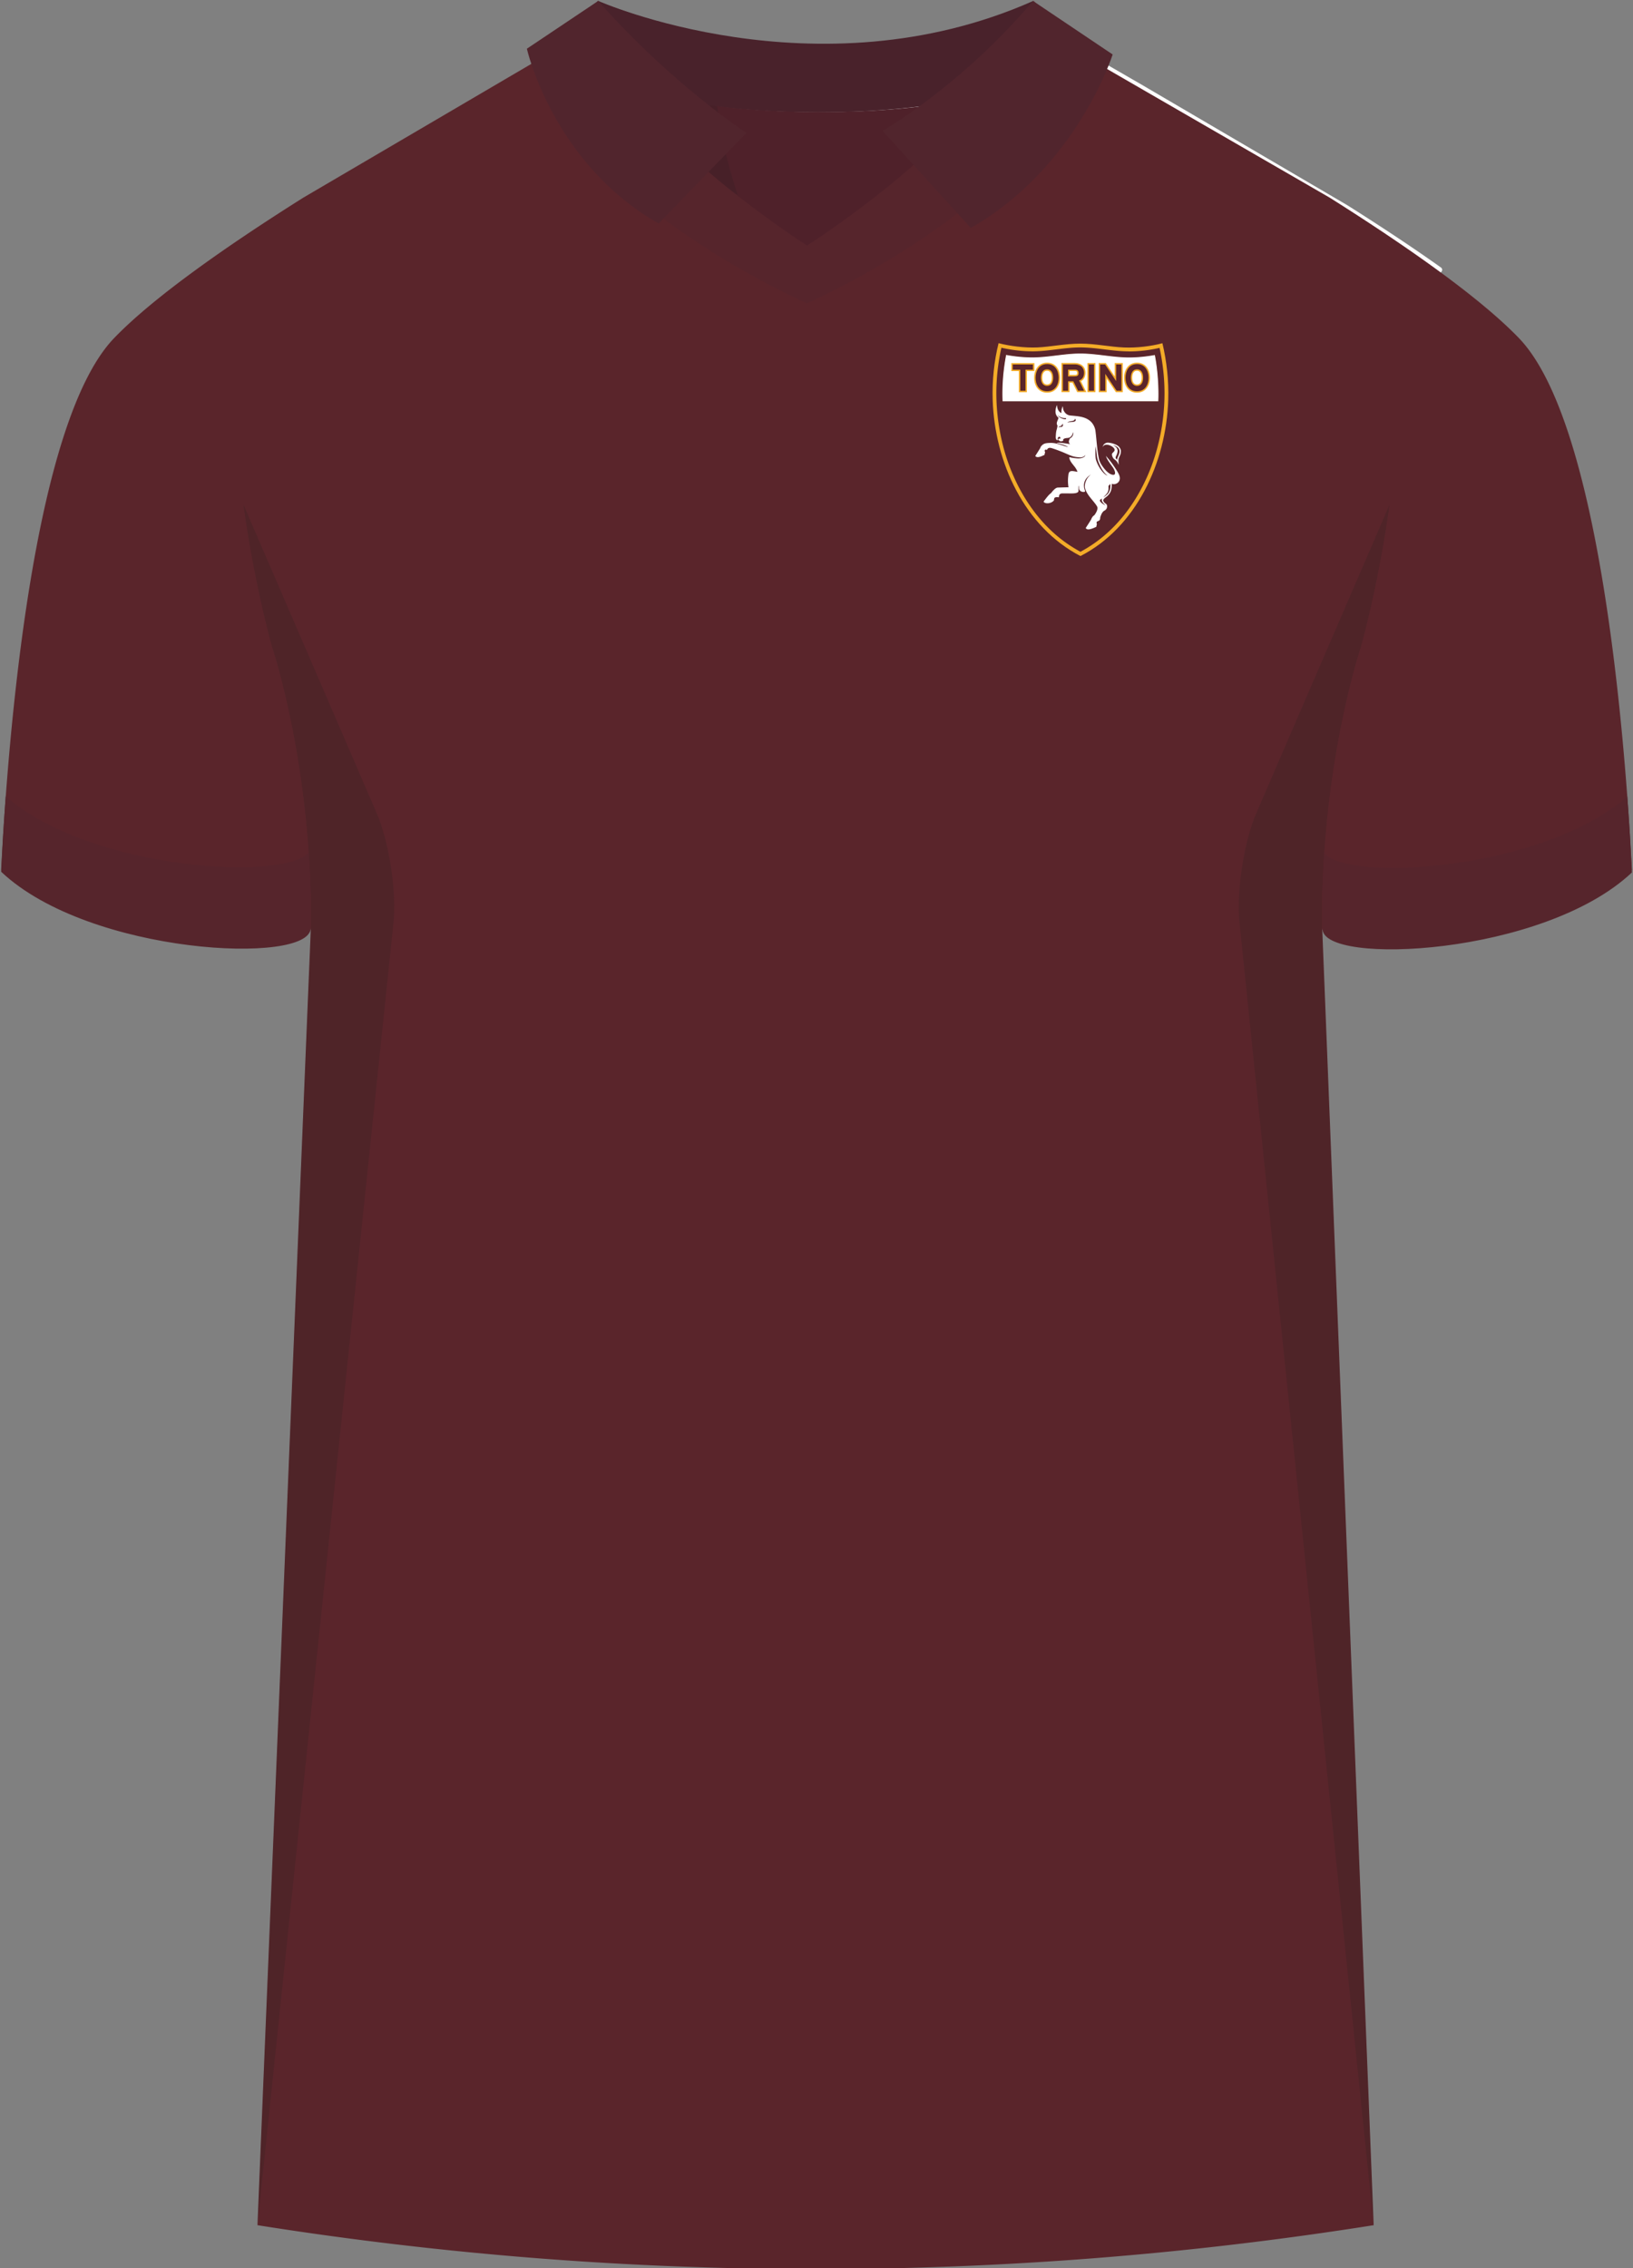 <svg xmlns="http://www.w3.org/2000/svg" viewBox="0 0 360 500"><rect x="0" y="0" width="360" height="500" fill="#808080" stroke="none"/><defs><clipPath id="clippath-1"><path id="Body" d="m238.73 12.14 54.42 31.45c29.13 20.49 6.91 98.94 6.91 98.94s-8.95 26.4-8.59 61.93l11.35 286.08a786.54 786.54 0 0 1-246.07 0l11.77-286.08c.37-35.53-8.59-61.93-8.59-61.93s-22.22-78.45 6.91-98.94l54.21-31.8 117.67.35Z" class="cls-9"/></clipPath><style>.cls-1{fill:#56252c}.cls-2,.cls-3,.cls-4{fill-rule:evenodd}.cls-2,.cls-5{fill:#5a252b}.cls-6{opacity:.5}.cls-6,.cls-7{fill:#241f20}.cls-3,.cls-8{fill:#fff}.cls-9{fill:none}.cls-10{fill:#4f212a}.cls-11{fill:#d5d5d5}.cls-12{clip-path:url(#clippath-1)}.cls-13{isolation:isolate}.cls-14{fill:#49222b}.cls-4{fill:#f4ac28}.cls-15{mix-blend-mode:multiply;opacity:.2}.cls-16{fill:#51252d}.cls-17{fill:#231f20;opacity:.17}</style></defs><g class="cls-13"><g id="Napoli"><g><g id="Shoulder_Stripe" data-name="Shoulder Stripe"><path d="M317.29 60.12c-.13 0-.26-.04-.37-.12-5.9-4.19-12.84-8.8-20.61-13.71l-45.4-26.61-7.94-4.58a.636.636 0 1 1 .64-1.1l7.94 4.59 45.42 26.62c7.82 4.93 14.77 9.55 20.69 13.76.29.2.35.6.15.88-.12.17-.32.27-.52.27ZM52.77 59.77a.636.636 0 0 1-.37-1.15c5.83-4.12 12.64-8.65 20.25-13.44l53.16-31.19c.3-.18.69-.08.87.23.18.3.08.69-.23.87L73.31 46.27c-7.57 4.77-14.36 9.28-20.17 13.39-.11.08-.24.12-.37.12ZM317.55 63.42c-.13 0-.26-.04-.37-.12-6.23-4.5-13.69-9.48-22.15-14.82l-45.38-26.6-6.95-4.01a.636.636 0 1 1 .64-1.1l6.95 4.01 45.4 26.61c8.51 5.36 15.98 10.36 22.24 14.87a.63.63 0 0 1-.37 1.14ZM52.46 63.1c-.2 0-.39-.09-.52-.26-.2-.28-.14-.68.14-.88 6.16-4.43 13.53-9.35 21.91-14.62l52.12-30.58c.3-.18.69-.08.87.23.18.3.08.69-.23.87L74.64 48.43C66.31 53.68 58.96 58.59 52.82 63c-.11.08-.24.12-.37.12Z" class="cls-8"/></g><path id="Jersey_Color" d="M293.15 43.58c16.69 10.52 32.92 21.85 41.69 30.94 18.05 18.72 23.45 88.61 24.92 117.3-19.56 18.44-68.2 20.76-68.28 12.63l11.35 286.08a786.54 786.54 0 0 1-246.07 0l11.77-286.08c-.08 8.13-48.73 5.8-68.28-12.63 1.47-28.68 6.87-98.58 24.92-117.3 8.76-9.09 24.99-20.42 41.68-30.94l53.58-31.43L131.83.21s47.74 21.45 95.69.22l11.21 11.7 54.42 31.45Z" class="cls-5" data-name="Jersey Color"/><g class="cls-12"><g id="Shading" class="cls-15"><path d="M67.92 217.87c3.28-42.1-8-75.36-8-75.36S56 128.67 53.61 111.1l29.42 68.13c2.77 6.4 4.43 17.31 3.71 24.25L56.76 490.52l11.17-272.66ZM292.08 217.87c-3.28-42.1 8-75.36 8-75.36s3.92-13.84 6.31-31.41l-29.42 68.13c-2.77 6.4-4.43 17.31-3.71 24.25l29.57 287.04-10.75-272.66Z" class="cls-7"/><path d="M50.67 54.2c5.17-3.55 10.65-7.13 16.17-10.62-10.67 7.5-14.45 22.78-14.95 39.13 0 0-8.61-23.09-1.22-28.52ZM309.86 54.56a537.69 537.69 0 0 0-16.71-10.98c10.67 7.5 14.61 22.78 15.12 39.13 0 0 8.98-22.73 1.59-28.16ZM157.69 35.82C145.83 23.98 134.8 14.55 131.83.22c0 0 7.46 3.28 19.43 5.98 0 0-.96 9.27 6.43 29.62Z" class="cls-6"/></g></g><g id="Collar"><path d="M179.24 51.88s-32.32-17.69-40.98-32.14c9.66 2.65 23.39 4.98 41.81 4.98 17.62 0 30.67-2.14 39.93-4.64-8.69 14.27-40.77 31.8-40.77 31.8Z" class="cls-11"/></g><g id="Collar-2" data-name="Collar"><path d="M227.85.21c-3.5 23.5-23.8 44.4-48 44.4s-44.5-20.9-48-44.4l-11.4 11.9c8.3 30.1 33.8 45.2 59.4 45.3 25.6-.1 51.1-15.2 59.4-45.3L227.85.21Z" class="cls-5"/><path d="M177.74 55.01c-17.1 0-30.19-20.9-38.79-35.3 9.6 2.6 23.4 5 41.7 5s30.6-2.1 39.9-4.6c-8.6 14.2-25.81 34.9-42.81 34.9Z" class="cls-10"/><path d="M139.62 7.89s6.94 3.04 18.23 5.61c0 0-1.6 11.06 5.33 31.11l-.46-1.57c-10.37-6.05-20.9-19.26-23.1-35.15Z" class="cls-17"/></g><g><path d="M256.26 75.66c-2.45.66-5.65 1.06-8.47.94-3.09-.13-6.33-.85-9.64-.85-3.25 0-6.57.71-9.46.84-2.77.12-6.05-.29-8.55-.94-.98 3.95-1.43 8.19-1.3 12.45.43 13.9 7.07 28.1 19.35 34.48 12.24-6.28 18.93-20.58 19.35-34.47.13-4.25-.34-8.48-1.28-12.44Z" class="cls-4"/><path d="M227.63 78.73c-1.96 0-3.95-.2-5.87-.55-.64 3.36-.97 6.95-.83 10.37l34.48-.02c.14-2.58-.11-6.98-.78-10.34-1.82.33-3.68.54-5.52.55-3.67.03-7.3-.87-10.97-.87-3.53 0-6.97.85-10.5.86Z" class="cls-3"/><path d="M248.86 77.46c-3.59 0-7.12-.87-10.71-.87-3.53 0-6.99.86-10.52.86-2.31 0-4.62-.29-6.87-.79-.75 3.36-1.13 6.81-1.11 10.25.02 3.83.52 7.64 1.47 11.35.64 2.51 1.48 4.89 2.56 7.24 1.06 2.33 2.29 4.48 3.78 6.56 1.47 2.05 3.09 3.87 4.97 5.55 1.78 1.58 3.67 2.89 5.76 4.03 2.09-1.13 3.97-2.43 5.74-4 1.89-1.68 3.5-3.49 4.97-5.54 1.49-2.08 2.72-4.24 3.79-6.57 1.08-2.36 1.92-4.75 2.56-7.26a46.52 46.52 0 0 0 1.47-11.74c-.01-3.32-.39-6.6-1.09-9.84-2.22.51-4.5.78-6.77.78Zm-21.23 1.33c-1.96 0-3.9-.2-5.83-.55-.64 3.36-.92 6.8-.78 10.22h34.33c.14-2.59-.09-6.83-.76-10.2-1.82.33-3.65.52-5.49.54-3.67.03-7.27-.87-10.94-.87-3.53 0-6.99.85-10.52.86Z" class="cls-2"/><path d="M228.04 81.8v-1.76h-5.09v1.76h1.66v4.66h1.77V81.8h1.66z" class="cls-4"/><path d="M227.72 81.49v-1.14h-4.46v1.14h1.66v4.65h1.15v-4.65h1.65z" class="cls-5"/><path d="M233.69 83.26c0-1.77-.95-3.32-2.86-3.31-1.9.01-2.84 1.54-2.85 3.31-.01 1.77.95 3.31 2.85 3.31s2.86-1.54 2.86-3.31Zm-1.82.01c0 .67-.21 1.49-1.04 1.49-.83 0-1.05-.82-1.05-1.5 0-.69.21-1.53 1.05-1.53.84 0 1.04.87 1.04 1.54Z" class="cls-4"/><path d="M233.38 83.26c0-1.45-.73-3.01-2.54-3-1.82.01-2.53 1.54-2.54 3-.01 1.46.72 3 2.54 3s2.55-1.54 2.54-3Zm-1.2.01c0 .92-.35 1.8-1.35 1.8s-1.36-.92-1.36-1.81.34-1.84 1.36-1.84 1.35.93 1.35 1.86Z" class="cls-5"/><path d="M253.51 83.26c0-1.77-.95-3.32-2.86-3.31-1.9.01-2.84 1.54-2.85 3.31-.01 1.77.95 3.31 2.85 3.31s2.86-1.54 2.86-3.31Zm-1.82.01c0 .67-.21 1.49-1.04 1.49-.83 0-1.05-.82-1.05-1.5 0-.69.21-1.53 1.05-1.53.84 0 1.04.87 1.04 1.54Z" class="cls-4"/><path d="M253.2 83.26c0-1.45-.73-3.01-2.54-3-1.82.01-2.53 1.54-2.54 3-.01 1.46.72 3 2.54 3s2.55-1.54 2.54-3Zm-1.19.01c0 .92-.35 1.8-1.35 1.8s-1.36-.92-1.36-1.81.34-1.84 1.36-1.84 1.35.93 1.35 1.86Z" class="cls-5"/><path d="M239.3 82.14c-.01-1.38-1.08-2.12-2.3-2.12h-3v6.43h1.78v-2.09h.65l1.05 2.09h2.01l-1.18-2.41c.72-.39.99-1.13.99-1.9Zm-1.82.1c0 .42-.3.41-.63.41h-1.08v-.87h1.17c.36 0 .54.06.54.45Z" class="cls-4"/><path d="m238.99 86.14-1.1-2.26c.9-.31 1.11-1.09 1.1-1.74 0-.47-.16-.88-.45-1.22-.3-.34-.95-.59-1.48-.59h-2.74v5.81h1.15v-2.09h1.15l1.05 2.09h1.32Zm-1.2-3.9c0 .59-.35.73-.97.73h-1.36v-1.49h1.41c.31 0 .91-.02.92.76Z" class="cls-5"/><path d="M241.49 86.45v-6.42h-1.77v6.42h1.77z" class="cls-4"/><path d="M241.18 86.14v-5.8h-1.15v5.8h1.15z" class="cls-5"/><path d="M247.52 86.46v-6.43h-1.78v2.94l-1.96-2.94h-1.57v6.43h1.76v-3.02l2.03 3.02h1.52z" class="cls-4"/><path d="M247.21 86.14v-5.8h-1.16V84l-2.44-3.66h-1.09v5.8h1.14v-3.72l2.5 3.72h1.05z" class="cls-5"/><path d="M237.75 107.5c0 .21 0 .44.01.66.03.56-.91.59-1.26.61-.64.02-1.21-.01-1.87 0-.17 0-.33-.01-.5 0-.47.04-.68.3-.67.75 0 .04-.03.1-.07.1-.66-.06-1.05-.05-1.03.64-.34.6-1.63.94-2.22.45-.05-.04-.09-.13-.03-.21.35-.44 1.12-1.53 1.61-1.8.15-.22.37-.49.62-.73.27-.26.58-.48.85-.49.35 0 1.1-.04 2.36-.06-.12-.79-.15-1.53-.07-2.31.07-.65.07-1.29.89-1.27.28 0 .87.13 1.17.17-.14-.37-.31-.68-.52-.97-.52-.72-1.27-1.42-1.29-2.27.6.17 1.22.23 1.8.28.41.04 1.65-.07 1.72-.74-.31.43-.74.51-1.09.51-.46 0-1.23-.08-1.77-.27-.64-.22-1.24-.5-1.86-.77-.69-.29-1.59-.63-2.26-.85-.53-.18-1.18-.44-1.46.25-.19-.06-.3-.09-.41-.02-.15.08-.09.4.01.57-.1.25-.12.3-.14.55-.5.21-1.55.81-2.01.28-.02-.03-.02-.08.02-.13.32-.48.75-1.19 1.03-1.62.1-.4.48-.8.9-.98.37-.16.85-.17 1.25-.19 1.05-.04 1.87.25 2.82.56.11.03.93.3 1.2.33-.66-.41-1.67-.67-2.47-.84-.02-.02-.01-.02-.02-.04.08-.03.12-.05.8-.04 1.57.17 2.02.31 2.1.29-.42-.4-.25-.8 0-1.29.44-.13.84-.83.7-1.34-.15.53-.38 1.03-.89 1.21-.25.09-.49.07-.73.11-.21.04-.38.1-.53.23-.14.12 0 .22-.06.31-.09.12-.28.14-.44.15-.08 0-.13 0-.22-.02-.17-.03-.27-.24-.39-.24 0-.14-.02-.18.07-.29.03-.04.08-.04.12-.05.04 0 .07.06.16.03.16-.05.08-.42-.13-.42-.27 0-.36.23-.37.46 0 .11.11.29.04.28-.34-.02-.39-.1-.45-.4-.03-.14-.03-.28-.02-.42.02-.41.04-.78.11-1.15.06-.31.3-.97.25-1.3a.644.644 0 0 1-.14-.42c0-.37.26-.77.39-1.24-.46-.36-.67-.83-.67-1.4 0-.49.13-.98.32-1.43.08.88.28 1.41.98 1.8-.03-.49.06-1.02.29-1.51.04.07.06.65.19.91.31.63.71.93 1.21 1.08.32.06.69.08 1.08.12 1.27.12 2.59.28 3.62 1.18.5.44 1.01 1.25 1.12 2.17.26 2.02.31 3.9.76 6.13.11.54.45 1.16.76 1.6.58.83 1.35 1.71 2.2 1.9.94.2.57-.86.28-1.35-.24-.41-.55-.78-.82-1.18-.24-.36-.83-1.17-.83-1.63.08.16.24.36.42.56.22.25.43.53.62.77.36.47.7.98 1.02 1.46.24.37.48.76.68 1.14.33.65.45 1.36-.09 1.92-.3.31-.9.54-1.4.3 0 .81-.07 1.57-.53 2.2-.23.32-.49.57-.83.81-.32.23-.49.43-.52.63-.02.14.12.4.3.56.15.14.35.23.46.4.06.1.08.26.08.4 0 .25-.09.53-.31.73-.2.18-.42.25-.56.41-.33.36-.43.7-.6 1.13-.08.19 0 .37-.14.67-.11.23-.3.24-.53.36-.07.04-.17.12-.17.23 0 .05-.01.16 0 .21.02.07.06.08.09.13-.09.16-.11.41-.15.62-.12.05-1.01.51-1.62.56-.32.03-.61-.04-.71-.31.39-.61.82-1.25 1.19-1.87.11-.32.27-.55.43-.73.09-.11.2-.11.31-.26.38-.5.83-1.36.58-1.84-.35-.66-1.19-1.54-1.78-2.34-.38-.52-.97-1.44-.93-2.17.04-.72.19-1.12.55-1.73.1-.18.55-.69.85-.88-.81.48-1.39 1.1-1.56 2-.07.39-.03.72 0 .94.04.36.27.74.19.84-.08.1-.19.11-.31.11-.3.02-.7-.16-.85-.36-.28-.38-.17-.77-.12-1.07-.11.19-.17.36-.17.45Zm3.8-9.13c.05.48.12 1.02.19 1.55.04.33.07.65.14.97.06.3.15.61.25.88.42 1.07 1.09 2.38 2.03 3.08-.52-.13-1.24-.92-1.73-1.71-.37-.59-.64-1.22-.79-1.7-.07-.21-.11-.48-.13-.76a13.832 13.832 0 0 1 .04-2.32Zm1.7 11.25c.3-.31.65-.64.9-1.03.11-.18.19-.51.21-.63.03-.28 0-.56 0-.83.11-.13.28-.27.44-.46 0 .3 0 .55-.04.88-.02.24-.1.49-.18.71-.1.24-.25.5-.44.68-.41.38-.73.6-.89.69Zm-.77.72c0-.19.3-.36.46-.43-.04.11-.07.22-.06.33.05.5.64.98.87 1.2-.31-.16-.68-.38-.91-.58-.22-.19-.36-.38-.36-.52Zm-7.89-17.95c-.26-.06-1.04-.23-1.5-.92.72.7 1.48.69 1.84.69.12 0 .12.12.06.2-.05.07-.3.04-.4.02Zm.74.82c.08-.3.66-.33 1.05-.4.27-.05.6-.22.61-.53.09.1.15.21.15.35 0 .23-.34.33-.51.36-.18.03-.39.04-.58.05-.3.02-.58.03-.73.16Zm-1.96 1.07c.02-.13.06-.17.12-.23.07-.06.34-.11.47-.21.17-.15.26-.34.31-.47.16.41 0 .67-.23.73-.12.03-.34 0-.48.05-.11.05-.15.09-.2.13Z" class="cls-3"/><path d="M246.57 102.45c-.17-.5-.4-.81-.65-1.01-.26-.2-.39-.27-.55-.52-.14-.22-.27-.6-.23-.82.06-.34.54-.46.59-.88.06-.52-1.01-1.22-1.84-1.19-.29.01-.62.11-.78.52.02-.53.57-1.01 1.2-.97.6.04 1.53.26 2.14.7.42.3.67.78.65 1.19-.02.31-.01.51-.17.88-.14.33-.3.61-.34.86-.06.36.03.74 0 1.24Zm-.29-1.12c-.12-.1-.34-.24-.34-.41-.02-.37.33-.52.44-1.46.04-.3-.13-.69-.39-.94-.13-.12-.43-.29-.63-.39.61.11 1.39.53 1.45 1.29.04.57-.27 1.01-.46 1.52-.05.12-.07.24-.05.4Z" class="cls-3"/></g><g><path d="M227.77.21c-47.81 21.23-95.9 0-95.9 0L120.5 12.14s17.39 12.57 60.12 12.59c41.44-.02 57.52-11.83 58.48-12.59L227.77.21Z" class="cls-14"/><path d="M225.48 2.91c-3.47 23.3-47.57 51.22-47.57 51.22S133.88 26.21 130.4 2.91l-10.98 12.05c8.2 29.86 58.48 51.91 58.48 51.91s50.6-22.28 58.8-52.14L225.47 2.9Z" class="cls-1"/><path d="M164.55 29.29S148.27 18.73 131.87.21l-15.72 10.53s5.67 25.22 29.05 38.53l19.35-19.98ZM194.57 28.85s17.37-9.94 33.16-28.64l17.56 11.8s-7.9 24.92-31.28 38.24l-19.44-21.4Z" class="cls-16"/></g></g><path d="M359.76 192.33c-.24-4.69-.53-10.24-1.02-16.73-18.94 16.45-61.77 18.82-66.79 12.47-.36 5.25-.44 10.91-.38 16.74.08 8.1 48.7 5.9 68.19-12.48ZM.26 192.18c.24-4.69.51-10.14 1-16.63C20.2 192 63.01 194.25 68.04 187.9c.36 5.25.47 10.94.41 16.76-.08 8.1-48.7 5.9-68.19-12.48Z" class="cls-1"/></g></g></svg>